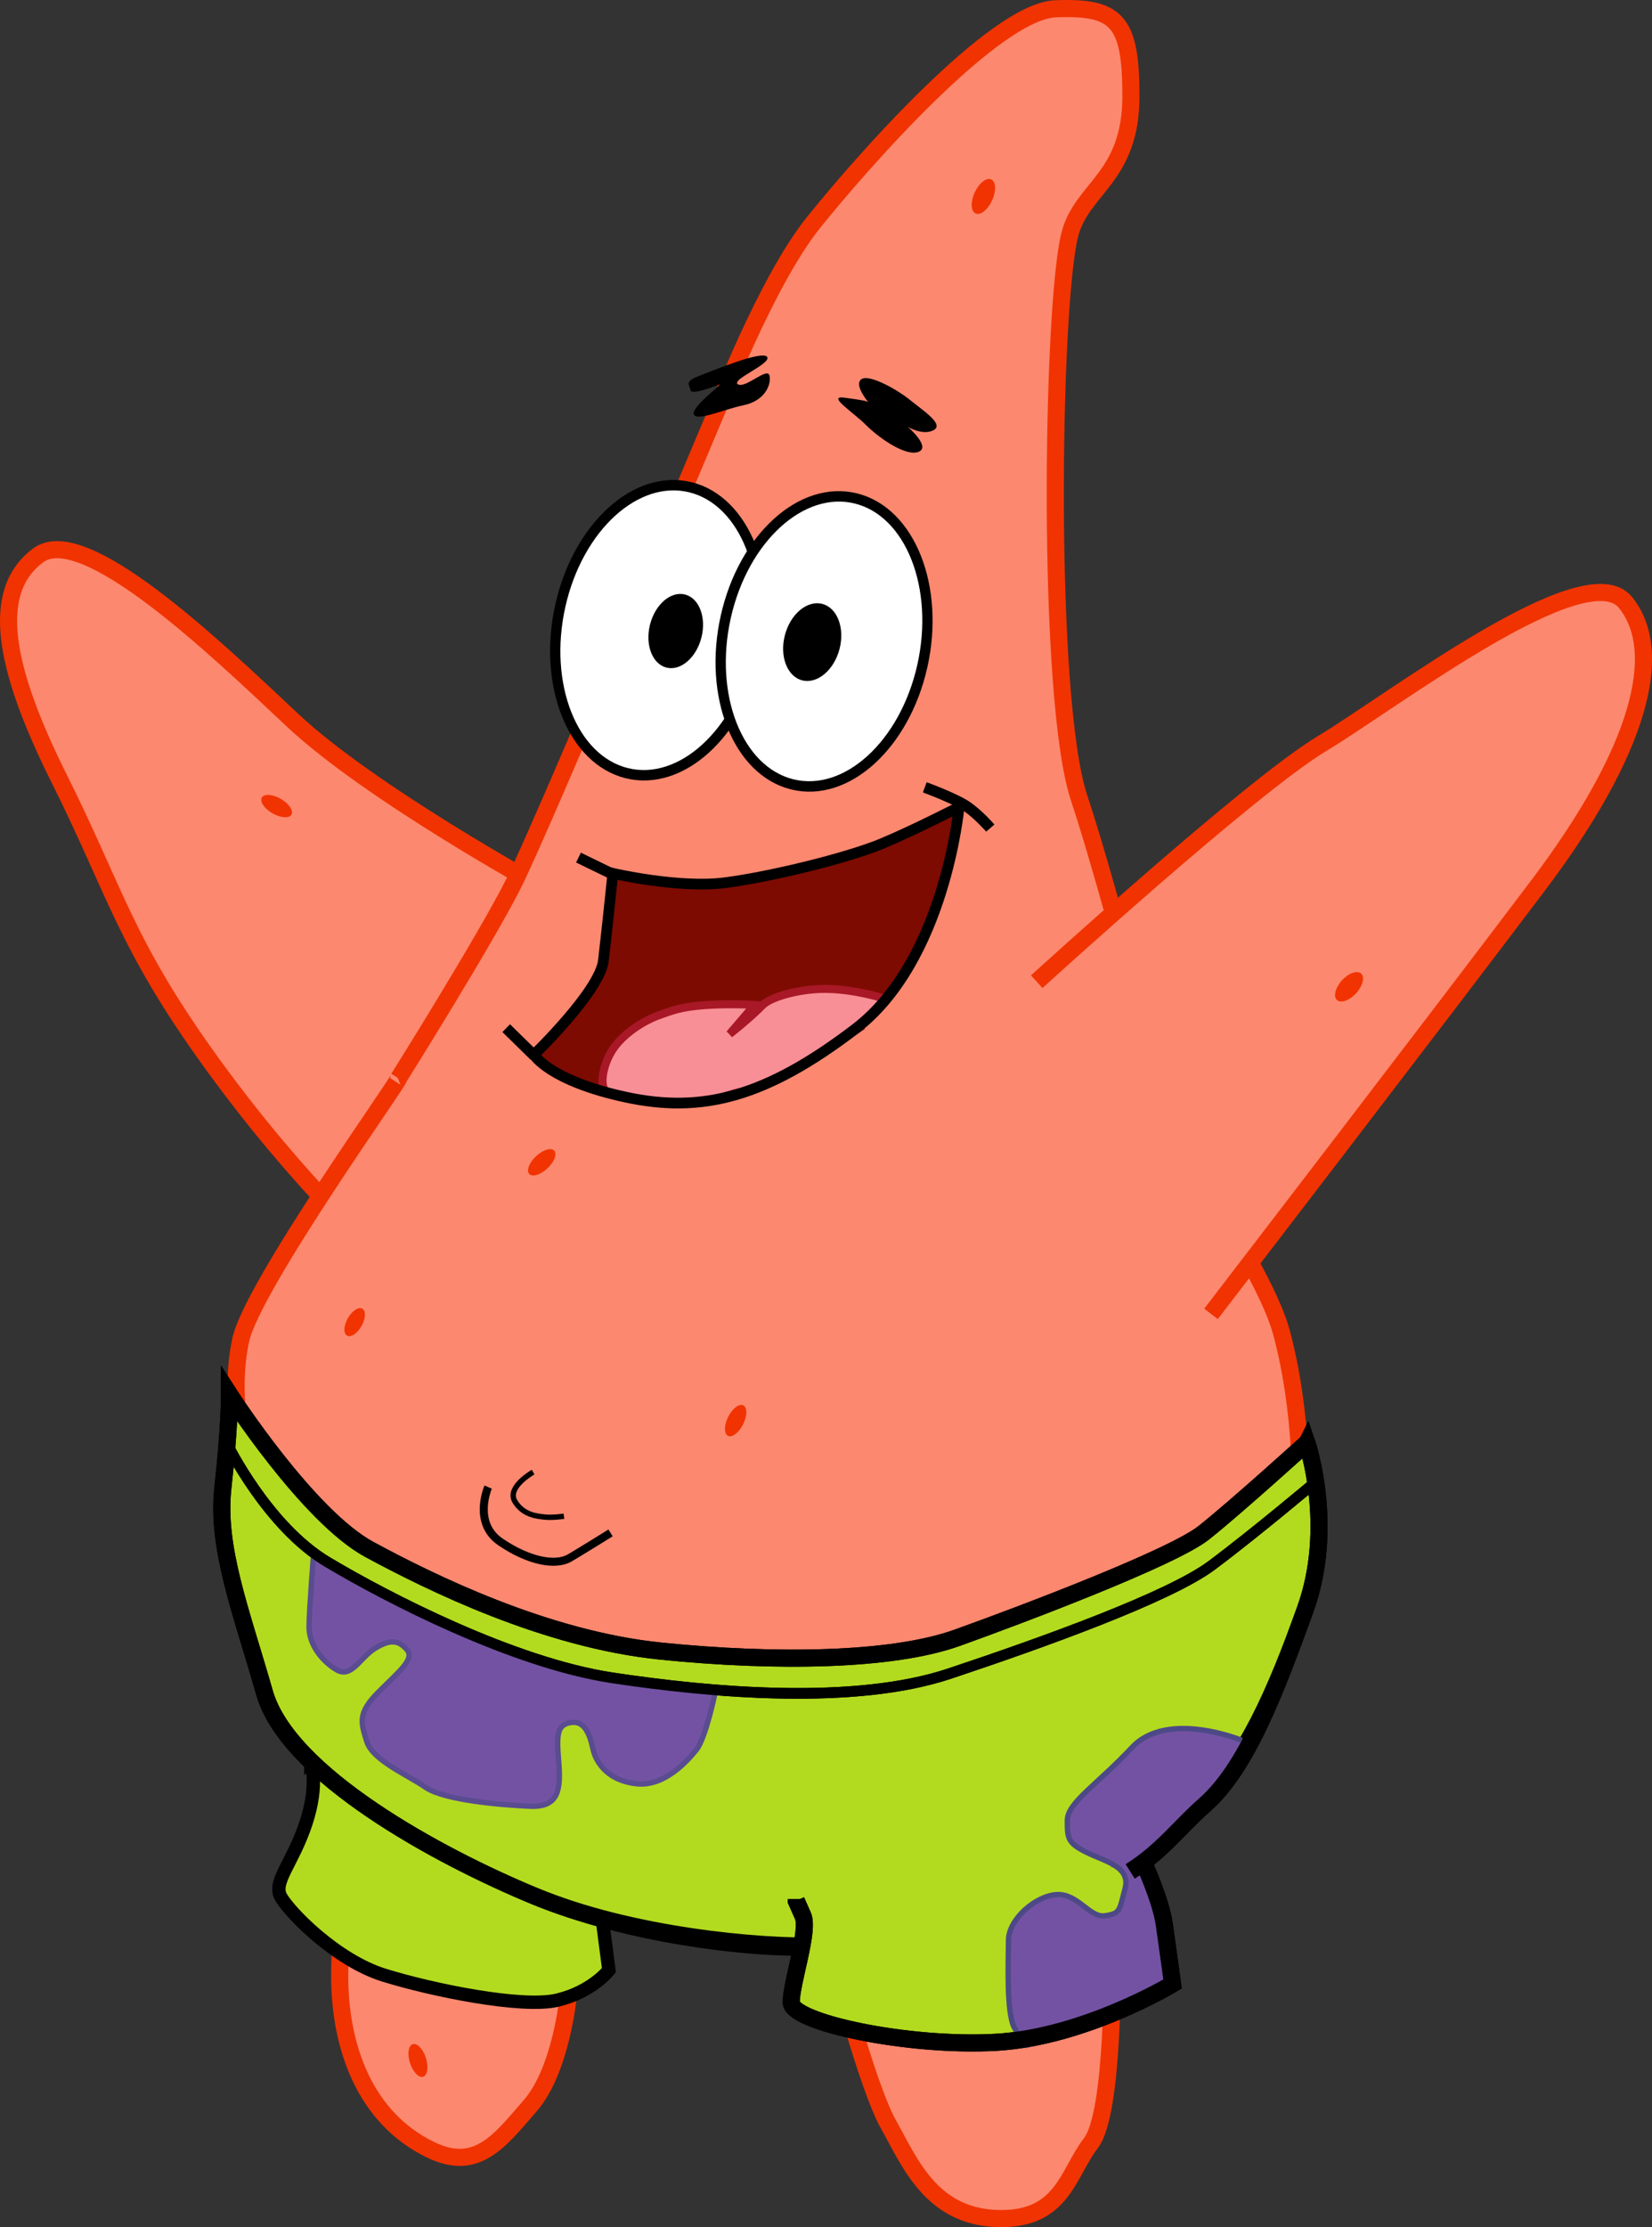 <?xml version="1.0" encoding="UTF-8" standalone="no"?>
<!-- Created with Inkscape (http://www.inkscape.org/) -->
<svg xmlns:dc="http://purl.org/dc/elements/1.1/" xmlns:cc="http://creativecommons.org/ns#" xmlns:rdf="http://www.w3.org/1999/02/22-rdf-syntax-ns#" xmlns:svg="http://www.w3.org/2000/svg" xmlns="http://www.w3.org/2000/svg" xmlns:sodipodi="http://sodipodi.sourceforge.net/DTD/sodipodi-0.dtd" xmlns:inkscape="http://www.inkscape.org/namespaces/inkscape" width="309.032" height="416.476" id="svg2" version="1.1" inkscape:version="0.47 r22583" sodipodi:docname="Patrick.svg">
  <rect width="100%" height="100%" fill="#333333" stroke="none"/>
  <defs id="defs4">
    <inkscape:perspective sodipodi:type="inkscape:persp3d" inkscape:vp_x="0 : 526.18109 : 1" inkscape:vp_y="0 : 1000 : 0" inkscape:vp_z="744.09448 : 526.18109 : 1" inkscape:persp3d-origin="372.04724 : 350.78739 : 1" id="perspective10"/>
    <inkscape:perspective id="perspective2824" inkscape:persp3d-origin="0.5 : 0.33333333 : 1" inkscape:vp_z="1 : 0.5 : 1" inkscape:vp_y="0 : 1000 : 0" inkscape:vp_x="0 : 0.5 : 1" sodipodi:type="inkscape:persp3d"/>
    <inkscape:perspective id="perspective3623" inkscape:persp3d-origin="0.5 : 0.33333333 : 1" inkscape:vp_z="1 : 0.5 : 1" inkscape:vp_y="0 : 1000 : 0" inkscape:vp_x="0 : 0.5 : 1" sodipodi:type="inkscape:persp3d"/>
    <inkscape:perspective id="perspective3647" inkscape:persp3d-origin="0.5 : 0.33333333 : 1" inkscape:vp_z="1 : 0.5 : 1" inkscape:vp_y="0 : 1000 : 0" inkscape:vp_x="0 : 0.5 : 1" sodipodi:type="inkscape:persp3d"/>
    <inkscape:perspective id="perspective3674" inkscape:persp3d-origin="0.5 : 0.33333333 : 1" inkscape:vp_z="1 : 0.5 : 1" inkscape:vp_y="0 : 1000 : 0" inkscape:vp_x="0 : 0.5 : 1" sodipodi:type="inkscape:persp3d"/>
    <inkscape:perspective id="perspective3722" inkscape:persp3d-origin="0.5 : 0.33333333 : 1" inkscape:vp_z="1 : 0.5 : 1" inkscape:vp_y="0 : 1000 : 0" inkscape:vp_x="0 : 0.5 : 1" sodipodi:type="inkscape:persp3d"/>
    <inkscape:perspective id="perspective3722-9" inkscape:persp3d-origin="0.5 : 0.33333333 : 1" inkscape:vp_z="1 : 0.5 : 1" inkscape:vp_y="0 : 1000 : 0" inkscape:vp_x="0 : 0.5 : 1" sodipodi:type="inkscape:persp3d"/>
    <inkscape:perspective id="perspective3722-8" inkscape:persp3d-origin="0.5 : 0.33333333 : 1" inkscape:vp_z="1 : 0.5 : 1" inkscape:vp_y="0 : 1000 : 0" inkscape:vp_x="0 : 0.5 : 1" sodipodi:type="inkscape:persp3d"/>
    <inkscape:perspective id="perspective3722-2" inkscape:persp3d-origin="0.5 : 0.33333333 : 1" inkscape:vp_z="1 : 0.5 : 1" inkscape:vp_y="0 : 1000 : 0" inkscape:vp_x="0 : 0.5 : 1" sodipodi:type="inkscape:persp3d"/>
    <inkscape:perspective id="perspective3778" inkscape:persp3d-origin="0.5 : 0.33333333 : 1" inkscape:vp_z="1 : 0.5 : 1" inkscape:vp_y="0 : 1000 : 0" inkscape:vp_x="0 : 0.5 : 1" sodipodi:type="inkscape:persp3d"/>
    <inkscape:perspective id="perspective3800" inkscape:persp3d-origin="0.5 : 0.33333333 : 1" inkscape:vp_z="1 : 0.5 : 1" inkscape:vp_y="0 : 1000 : 0" inkscape:vp_x="0 : 0.5 : 1" sodipodi:type="inkscape:persp3d"/>
  </defs>
  <sodipodi:namedview id="base" pagecolor="#ffffff" bordercolor="#666666" borderopacity="1.0" inkscape:pageopacity="0.0" inkscape:pageshadow="2" inkscape:zoom="1.3995495" inkscape:cx="110.07071" inkscape:cy="209.26215" inkscape:document-units="px" inkscape:current-layer="layer2" showgrid="false" inkscape:window-width="1152" inkscape:window-height="808" inkscape:window-x="-4" inkscape:window-y="-4" inkscape:window-maximized="1" showguides="true" inkscape:guide-bbox="true"/>
  <g inkscape:groupmode="layer" id="layer4" inkscape:label="FarArm" transform="translate(-206.944,-280.233)">
    <path style="fill:#fc886f;fill-opacity:1;stroke:#f13301;stroke-width:3.2;stroke-linecap:butt;stroke-linejoin:miter;stroke-miterlimit:4;stroke-opacity:1;stroke-dasharray:none" d="m 308.37,446.195 c 0,0 -32.159,-17.621 -46.696,-31.278 -14.537,-13.656 -39.067,-37.144 -47.577,-30.837 -9.009,6.677 -6.608,20.705 3.965,41.85 10.573,21.145 12.335,30.837 28.634,53.304 16.695,23.012 31.278,35.683 31.278,35.683" id="path3610" sodipodi:nodetypes="cssssc"/>
  </g>
  <g inkscape:groupmode="layer" id="layer2" inkscape:label="Body" transform="translate(-206.944,-280.233)">
    <path style="fill:#fc886f;fill-opacity:1;stroke:#f13301;stroke-width:3.2;stroke-linecap:butt;stroke-linejoin:miter;stroke-miterlimit:4;stroke-opacity:1;stroke-dasharray:none" d="m 281.498,481.878 c 0,0 16.3,-25.991 21.586,-36.564 5.286,-10.573 37.885,-88.106 37.885,-88.106 0,0 9.251,-24.229 18.062,-35.242 8.811,-11.013 33.921,-39.648 45.374,-40.088 11.454,-0.441 14.097,2.203 14.097,16.3 0,15.418 -9.251,17.181 -11.454,25.991 -3.355,13.42 -4.405,86.784 1.762,105.286 6.167,18.502 17.621,63.877 17.621,63.877 0,0 17.094,24.463 20.216,36.016 4.18,15.467 3.573,31.385 3.573,31.385 l -40.969,60.793 5.727,25.11 c 0,0 0.441,28.634 -3.965,34.361 -4.405,5.727 -5.286,14.537 -17.621,14.097 -12.335,-0.441 -16.3,-10.573 -20.264,-17.621 -3.965,-7.048 -10.132,-30.837 -10.132,-30.837 l -6.167,-29.956 -57.269,-3.524 11.013,32.159 2.643,8.37 c 0,0 -1.322,13.656 -7.048,20.264 -5.727,6.608 -9.991,12.51 -18.685,8.294 -12.344,-5.985 -16.998,-19.308 -16.998,-32.524 0,-13.216 3.965,-56.828 3.965,-56.828 L 252.423,551.041 c 0,0 -2.643,-10.132 -0.441,-20.264 2.203,-10.132 30.396,-49.339 29.515,-48.899 z" id="path3603" sodipodi:nodetypes="cscssssscscccssscccccsssccsc"/>
  </g>
  <g inkscape:groupmode="layer" id="layer3" inkscape:label="CloseArm" transform="translate(-206.944,-280.233)">
    <path style="fill:#fc886f;fill-opacity:1;stroke:#f13301;stroke-width:3.2;stroke-linecap:butt;stroke-linejoin:miter;stroke-miterlimit:4;stroke-opacity:1;stroke-dasharray:none" d="m 400.881,463.816 c 0,0 40.088,-36.564 53.304,-44.493 13.216,-7.93 49.339,-35.683 56.828,-26.432 7.489,9.251 2.643,27.753 -16.3,52.863 -18.943,25.11 -61.233,80.176 -61.233,80.176" id="path3605"/>
  </g>
  <g inkscape:groupmode="layer" id="layer8" inkscape:label="Dots" style="display:inline" transform="translate(-206.944,-280.233)">
    <path sodipodi:type="arc" style="fill:#f13301;fill-opacity:1;fill-rule:evenodd;stroke:none" id="path3708" sodipodi:cx="392.72461" sodipodi:cy="317.29822" sodipodi:rx="1.7911295" sodipodi:ry="3.5043838" d="m 394.516,317.298 c 0,1.935 -0.802,3.504 -1.791,3.504 -0.989,0 -1.791,-1.569 -1.791,-3.504 0,-1.935 0.802,-3.504 1.791,-3.504 0.989,0 1.791,1.569 1.791,3.504 z" transform="matrix(0.908,0.418,-0.418,0.908,166.94,-135.298)" inkscape:transform-center-y="0.93450235"/>
    <path sodipodi:type="arc" style="fill:#f13301;fill-opacity:1;fill-rule:evenodd;stroke:none" id="path3710" sodipodi:cx="457.82828" sodipodi:cy="464.94958" sodipodi:rx="1.7911295" sodipodi:ry="3.3486335" d="m 459.619,464.95 c 0,1.849 -0.802,3.349 -1.791,3.349 -0.989,0 -1.791,-1.499 -1.791,-3.349 0,-1.849 0.802,-3.349 1.791,-3.349 0.989,0 1.791,1.499 1.791,3.349 z" transform="matrix(0.739,0.674,-0.674,0.739,434.345,-187.409)"/>
    <path sodipodi:type="arc" style="fill:#f13301;fill-opacity:1;fill-rule:evenodd;stroke:none" id="path3712" sodipodi:cx="343.58536" sodipodi:cy="546.87427" sodipodi:rx="1.5575039" sodipodi:ry="3.192883" d="m 345.143,546.874 c 0,1.763 -0.697,3.193 -1.558,3.193 -0.86,0 -1.558,-1.429 -1.558,-3.193 0,-1.763 0.697,-3.193 1.558,-3.193 0.86,0 1.558,1.43 1.558,3.193 z" transform="matrix(0.894,0.448,-0.448,0.894,282.389,-96.945)"/>
    <path sodipodi:type="arc" style="fill:#f13301;fill-opacity:1;fill-rule:evenodd;stroke:none;display:inline" id="path3712-0" sodipodi:cx="343.58536" sodipodi:cy="546.87427" sodipodi:rx="1.5575039" sodipodi:ry="3.192883" d="m 345.143,546.874 c 0,1.763 -0.697,3.193 -1.558,3.193 -0.86,0 -1.558,-1.429 -1.558,-3.193 0,-1.763 0.697,-3.193 1.558,-3.193 0.86,0 1.558,1.43 1.558,3.193 z" transform="matrix(0.683,0.73,-0.73,0.683,472.831,-126.747)"/>
    <path sodipodi:type="arc" style="fill:#f13301;fill-opacity:1;fill-rule:evenodd;stroke:none;display:inline" id="path3712-4" sodipodi:cx="343.58536" sodipodi:cy="546.87427" sodipodi:rx="1.5575039" sodipodi:ry="3.192883" d="m 345.143,546.874 c 0,1.763 -0.697,3.193 -1.558,3.193 -0.86,0 -1.558,-1.429 -1.558,-3.193 0,-1.763 0.697,-3.193 1.558,-3.193 0.86,0 1.558,1.43 1.558,3.193 z" transform="matrix(0.859,0.401,-0.431,0.799,213.855,-47.255)"/>
    <path sodipodi:type="arc" style="fill:#f13301;fill-opacity:1;fill-rule:evenodd;stroke:none;display:inline" id="path3712-8" sodipodi:cx="343.58536" sodipodi:cy="546.87427" sodipodi:rx="1.5575039" sodipodi:ry="3.192883" d="m 345.143,546.874 c 0,1.763 -0.697,3.193 -1.558,3.193 -0.86,0 -1.558,-1.429 -1.558,-3.193 0,-1.763 0.697,-3.193 1.558,-3.193 0.86,0 1.558,1.43 1.558,3.193 z" transform="matrix(0.5,-0.866,0.866,0.5,-386.691,455.081)"/>
    <path sodipodi:type="arc" style="fill:#f13301;fill-opacity:1;fill-rule:evenodd;stroke:none;display:inline" id="path3712-45" sodipodi:cx="343.58536" sodipodi:cy="546.87427" sodipodi:rx="1.5575039" sodipodi:ry="3.192883" d="m 345.143,546.874 c 0,1.763 -0.697,3.193 -1.558,3.193 -0.86,0 -1.558,-1.429 -1.558,-3.193 0,-1.763 0.697,-3.193 1.558,-3.193 0.86,0 1.558,1.43 1.558,3.193 z" transform="matrix(0.953,-0.304,0.304,0.953,-208.558,248.818)"/>
    <path style="fill:none;stroke:#000000;stroke-width:1.5;stroke-linecap:butt;stroke-linejoin:miter;stroke-miterlimit:4;stroke-opacity:1;stroke-dasharray:none" d="m 298.262,558.322 c 0,0 -2.959,6.697 2.336,10.28 5.296,3.582 10.28,4.517 12.927,2.959 2.648,-1.558 7.632,-4.673 7.632,-4.673" id="path3814"/>
    <path style="fill:none;stroke:#000000;stroke-width:1px;stroke-linecap:butt;stroke-linejoin:miter;stroke-opacity:1" d="m 306.673,555.518 c 0,0 -4.984,2.804 -3.427,5.451 1.533,2.607 4.205,2.804 5.607,2.959 1.402,0.156 3.582,-0.156 3.582,-0.156" id="path3816" sodipodi:nodetypes="cssc"/>
  </g>
  <g inkscape:groupmode="layer" id="layer5" inkscape:label="Eyes" transform="translate(-206.944,-280.233)">
    <path sodipodi:type="arc" style="fill:#ffffff;fill-opacity:1;fill-rule:evenodd;stroke:#000000;stroke-width:2;stroke-linecap:butt;stroke-linejoin:miter;stroke-miterlimit:4;stroke-opacity:1;stroke-dasharray:none" id="path3613" sodipodi:cx="371.36563" sodipodi:cy="402.36218" sodipodi:rx="19.603525" sodipodi:ry="28.193832" d="m 390.969,402.362 c 0,15.571 -8.777,28.194 -19.604,28.194 -10.827,0 -19.604,-12.623 -19.604,-28.194 0,-15.571 8.777,-28.194 19.604,-28.194 10.827,0 19.604,12.623 19.604,28.194 z" transform="matrix(0.938,0.234,-0.212,0.948,67.11,-70.254)"/>
    <path sodipodi:type="arc" style="fill:#ffffff;fill-opacity:1;fill-rule:evenodd;stroke:#000000;stroke-width:2;stroke-linecap:butt;stroke-linejoin:miter;stroke-miterlimit:4;stroke-opacity:1;stroke-dasharray:none" id="path3613-1" sodipodi:cx="371.36563" sodipodi:cy="402.36218" sodipodi:rx="19.603525" sodipodi:ry="28.193832" d="m 390.969,402.362 c 0,15.571 -8.777,28.194 -19.604,28.194 -10.827,0 -19.604,-12.623 -19.604,-28.194 0,-15.571 8.777,-28.194 19.604,-28.194 10.827,0 19.604,12.623 19.604,28.194 z" transform="matrix(0.938,0.234,-0.212,0.948,98.057,-68.162)"/>
    <path sodipodi:type="arc" style="fill:#000000;fill-opacity:1;fill-rule:evenodd;stroke:none" id="path3637" sodipodi:cx="332.37885" sodipodi:cy="397.18597" sodipodi:rx="4.1850219" sodipodi:ry="6.0572686" d="m 336.564,397.186 c 0,3.345 -1.874,6.057 -4.185,6.057 -2.311,0 -4.185,-2.712 -4.185,-6.057 0,-3.345 1.874,-6.057 4.185,-6.057 2.311,0 4.185,2.712 4.185,6.057 z" transform="matrix(1.148,0.292,-0.287,1.128,65.77,-146.841)"/>
    <path sodipodi:type="arc" style="fill:#000000;fill-opacity:1;fill-rule:evenodd;stroke:none" id="path3637-7" sodipodi:cx="332.37885" sodipodi:cy="397.18597" sodipodi:rx="4.1850219" sodipodi:ry="6.0572686" d="m 336.564,397.186 c 0,3.345 -1.874,6.057 -4.185,6.057 -2.311,0 -4.185,-2.712 -4.185,-6.057 0,-3.345 1.874,-6.057 4.185,-6.057 2.311,0 4.185,2.712 4.185,6.057 z" transform="matrix(1.222,0.306,-0.306,1.181,74.251,-170.474)"/>
    <path style="fill:#000000;stroke:none" d="m 369.44,355.535 c 0,0 -2.804,-3.271 -1.402,-4.361 1.402,-1.09 6.697,1.869 9.189,3.894 2.492,2.025 6.386,4.517 4.361,5.607 -2.025,1.09 -4.828,-0.623 -4.828,-0.623 0,0 4.361,3.738 2.025,4.673 -2.336,0.934 -7.32,-2.492 -9.812,-4.984 -2.492,-2.492 -7.476,-5.607 -4.05,-5.14 3.427,0.467 4.361,0.623 4.517,0.935 z" id="path3703"/>
    <path style="fill:#000000;stroke:none" d="m 341.561,352.108 c 0,0 -5.296,2.18 -5.451,1.09 -0.156,-1.09 -1.246,-1.558 1.558,-2.648 2.804,-1.09 11.837,-4.828 12.772,-3.582 0.935,1.246 -7.009,4.361 -5.451,5.14 1.558,0.779 5.607,-3.427 5.919,-1.558 0.311,1.869 -1.09,4.673 -4.828,5.451 -3.738,0.779 -8.878,3.115 -9.345,1.713 -0.467,-1.402 4.984,-5.296 4.828,-5.607 z" id="path3705"/>
  </g>
  <g inkscape:groupmode="layer" id="layer6" inkscape:label="MouthBack" style="display:inline" transform="translate(-206.944,-280.233)">
    <path style="fill:#7d0b01;fill-opacity:1;stroke:none" d="m 386.344,431.217 c 0,0 -2.643,28.634 -19.383,41.41 -16.74,12.775 -28.634,15.859 -42.952,12.775 -14.317,-3.084 -17.181,-7.93 -17.181,-7.93 0,0 12.335,-11.894 12.996,-17.621 0.839,-7.274 1.762,-16.3 1.762,-16.3 0,0 12.335,2.863 20.925,1.762 8.59,-1.101 22.907,-4.626 29.295,-7.269 6.388,-2.643 14.758,-7.048 14.537,-6.828 z" id="path3662" sodipodi:nodetypes="csscscssc"/>
    <path style="fill:none;stroke:#000000;stroke-width:2;stroke-linecap:butt;stroke-linejoin:miter;stroke-miterlimit:4;stroke-opacity:1;stroke-dasharray:none" d="m 306.938,477.693 -5.286,-5.176" id="path3664"/>
    <path style="fill:none;stroke:#000000;stroke-width:2;stroke-linecap:butt;stroke-linejoin:miter;stroke-miterlimit:4;stroke-opacity:1;stroke-dasharray:none" d="M 321.829,443.847 315.175,440.613" id="path3664-4" inkscape:transform-center-x="-2.3127753"/>
    <path style="fill:none;stroke:#000000;stroke-width:2;stroke-linecap:butt;stroke-linejoin:miter;stroke-miterlimit:4;stroke-opacity:1;stroke-dasharray:none" d="m 379.956,427.472 c 0,0 5.727,2.093 7.93,3.634 2.203,1.542 4.295,3.965 4.295,3.965" id="path3688"/>
  </g>
  <g inkscape:groupmode="layer" id="layer7" inkscape:label="Tounge" transform="translate(-206.944,-280.233)">
    <path style="fill:#f88f96;fill-opacity:1;stroke:#a91827;stroke-width:1.5;stroke-linecap:butt;stroke-linejoin:miter;stroke-miterlimit:4;stroke-opacity:1;stroke-dasharray:none" d="m 372.088,466.896 c 0,0 -5.272,-1.71 -10.747,-1.738 -5.045,-0.026 -10.262,1.565 -11.681,2.984 -2.959,2.959 -6.23,5.451 -6.23,5.451 l 4.673,-5.451 c 0,0 -9.136,-0.544 -14.329,0.779 -0.992,0.253 -2.403,0.721 -3.802,1.249 -2.639,0.996 -6.33,3.246 -8.347,6.227 -1.892,2.797 -2.536,6.725 -1.421,7.807 0.715,0.694 7.854,2.057 8.975,2.176 3.712,0.393 4.136,0.43 7.699,0.16 3.521,-0.267 7.369,-2.087 9.029,-2.147 1.684,-0.062 4.751,-1.493 7.384,-2.901 2.602,-1.391 15.059,-9.456 15.059,-9.456" id="path3701" sodipodi:nodetypes="cssccssssssssc"/>
  </g>
  <g inkscape:label="Mouth" id="g3690" inkscape:groupmode="layer" style="display:inline" transform="translate(-206.944,-280.233)">
    <path sodipodi:nodetypes="csscscssc" id="path3692" d="m 386.344,431.217 c 0,0 -2.643,28.634 -19.383,41.41 -16.74,12.775 -28.634,15.859 -42.952,12.775 -14.317,-3.084 -17.181,-7.93 -17.181,-7.93 0,0 12.335,-11.894 12.996,-17.621 0.839,-7.274 1.762,-16.3 1.762,-16.3 0,0 12.335,2.863 20.925,1.762 8.59,-1.101 22.907,-4.626 29.295,-7.269 6.388,-2.643 14.758,-7.048 14.537,-6.828 z" style="fill:none;stroke:#000000;stroke-width:2;stroke-linecap:butt;stroke-linejoin:miter;stroke-miterlimit:4;stroke-opacity:1;stroke-dasharray:none"/>
    <path id="path3694" d="m 306.938,477.693 -5.286,-5.176" style="fill:none;stroke:#000000;stroke-width:2;stroke-linecap:butt;stroke-linejoin:miter;stroke-miterlimit:4;stroke-opacity:1;stroke-dasharray:none"/>
    <path inkscape:transform-center-x="-2.3127753" id="path3696" d="M 321.829,443.847 315.175,440.613" style="fill:none;stroke:#000000;stroke-width:2;stroke-linecap:butt;stroke-linejoin:miter;stroke-miterlimit:4;stroke-opacity:1;stroke-dasharray:none"/>
    <path id="path3698" d="m 379.956,427.472 c 0,0 5.727,2.093 7.93,3.634 2.203,1.542 4.295,3.965 4.295,3.965" style="fill:none;stroke:#000000;stroke-width:2;stroke-linecap:butt;stroke-linejoin:miter;stroke-miterlimit:4;stroke-opacity:1;stroke-dasharray:none"/>
  </g>
  <g inkscape:groupmode="layer" id="layer9" inkscape:label="Pants Basic" style="display:inline" transform="translate(-206.944,-280.233)">
    <path style="fill:#b2db1f;fill-opacity:1;stroke:#000000;stroke-width:2.5;stroke-linecap:butt;stroke-linejoin:miter;stroke-miterlimit:4;stroke-opacity:1;stroke-dasharray:none" d="m 265.087,609.72 c 0,0 1.558,4.05 -0.934,11.526 -2.492,7.476 -6.23,10.903 -4.673,13.706 1.558,2.804 10.28,11.837 19.313,14.641 9.034,2.804 25.855,6.23 32.396,4.673 6.542,-1.558 9.657,-5.607 9.657,-5.607 l -1.869,-14.329 -34.888,-38.315 -19.002,13.706 z" id="path3768"/>
    <path style="fill:#b2db1f;fill-opacity:1;stroke:#000000;stroke-width:3.2;stroke-linecap:butt;stroke-linejoin:miter;stroke-miterlimit:4;stroke-opacity:1;stroke-dasharray:none;display:inline" d="m 451.425,550.053 c 0,0 5.296,15.575 -0.311,31.15 -5.607,15.575 -11.214,28.347 -19.002,35.2 -7.788,6.853 -4.361,12.772 -31.773,19.002 -27.412,6.23 -28.347,8.411 -39.872,8.722 -11.526,0.311 -35.511,-1.869 -53.578,-9.345 -18.067,-7.476 -46.102,-22.74 -50.463,-38.003 -4.361,-15.264 -9.034,-27.101 -7.788,-38.315 1.246,-11.214 1.246,-17.444 1.246,-17.444 0,0 14.641,22.74 26.166,28.97 11.526,6.23 33.019,16.821 54.513,19.002 21.494,2.18 43.299,1.869 55.447,-2.492 12.149,-4.361 40.184,-14.952 46.102,-19.625 5.919,-4.673 19.625,-17.133 19.313,-16.821 z" id="path3764" sodipodi:nodetypes="cssssssscssssc"/>
    <path style="fill:#b2db1f;fill-opacity:1;stroke:#000000;stroke-width:3.2;stroke-linecap:butt;stroke-linejoin:miter;stroke-miterlimit:4;stroke-opacity:1;stroke-dasharray:none;display:inline" d="m 420.993,628.816 c 0,0 3.115,6.853 3.738,11.214 0.623,4.361 1.558,11.214 1.558,11.214 0,0 -16.51,9.968 -33.019,10.903 -16.51,0.934 -38.315,-3.738 -38.315,-7.476 0,-3.738 3.427,-13.395 2.181,-16.198 -1.246,-2.804 -1.246,-2.804 -1.246,-2.804 l 0,-0.312" id="path3766" sodipodi:nodetypes="cscssscc"/>
    <path style="fill:none;stroke:#000000;stroke-width:2;stroke-linecap:butt;stroke-linejoin:miter;stroke-miterlimit:4;stroke-opacity:1;stroke-dasharray:none" d="m 249.512,550.379 c 0,0 7.476,15.264 18.69,21.961 11.214,6.697 34.732,18.846 53.267,21.649 18.534,2.804 45.323,5.14 63.079,-0.779 17.756,-5.919 41.118,-14.329 49.061,-20.248 7.943,-5.919 19.78,-15.887 19.78,-15.887" id="path3819" sodipodi:nodetypes="cssssc"/>
  </g>
  <g inkscape:groupmode="layer" id="layer11" inkscape:label="Flowers" style="display:inline" transform="translate(-206.944,-280.233)">
    <path style="fill:#7352a3;fill-opacity:1;stroke:#4d4987;stroke-width:1px;stroke-linecap:butt;stroke-linejoin:miter;stroke-opacity:1" d="m 439.207,605.666 c 0,0 -13.877,-5.727 -20.485,1.322 -6.608,7.048 -12.115,10.352 -12.115,13.656 0,3.304 0,4.185 3.524,5.947 3.524,1.762 8.37,2.643 7.269,6.828 -1.101,4.185 -0.881,4.626 -3.744,5.066 -2.863,0.441 -5.066,-4.185 -9.031,-3.965 -3.965,0.22 -9.031,4.626 -9.031,8.59 0,3.965 -0.441,13.436 1.101,16.3 1.542,2.863 2.203,3.304 2.203,3.304 l 16.079,-4.846 10.793,-5.286 -0.661,-14.097 -3.965,-10.573 9.692,-7.709 6.828,-8.811 3.304,-4.405 -1.762,-1.322 z" id="path3887" sodipodi:nodetypes="cssssssssccccccccc"/>
    <path style="fill:#7352a3;fill-opacity:1;stroke:#594c90;stroke-width:1px;stroke-linecap:butt;stroke-linejoin:miter;stroke-opacity:1" d="m 340.749,596.635 c 0,0 -1.762,8.59 -3.524,10.793 -1.762,2.203 -5.947,6.828 -11.013,6.388 -5.066,-0.441 -7.709,-3.524 -8.37,-6.608 -0.661,-3.084 -1.762,-5.286 -4.185,-4.846 -2.423,0.441 -2.643,1.982 -2.203,7.269 0.441,5.286 0,8.59 -5.286,8.37 -5.286,-0.22 -16.079,-1.101 -19.604,-3.524 -3.524,-2.423 -9.912,-5.066 -11.013,-8.59 -1.101,-3.524 -1.762,-5.286 2.203,-9.251 3.965,-3.965 6.828,-6.167 5.286,-7.93 -1.542,-1.762 -3.084,-1.982 -5.947,-0.22 -2.863,1.762 -4.405,5.727 -7.269,3.965 -2.863,-1.762 -5.066,-4.846 -5.066,-7.93 0,-3.084 0.881,-14.097 0.881,-14.097 0,0 9.031,7.709 27.753,14.758 18.722,7.048 16.079,7.489 47.357,11.454 z" id="path3889" sodipodi:nodetypes="cssssssssssssscsc"/>
  </g>
  <g style="display:inline" inkscape:label="Pants Border" id="g3839" inkscape:groupmode="layer" transform="translate(-206.944,-280.233)">
    <path style="fill:none;stroke:#000000;stroke-width:3.2;stroke-linecap:butt;stroke-linejoin:miter;stroke-miterlimit:4;stroke-opacity:1;stroke-dasharray:none;display:inline" d="m 356.062,644.346 c -9.103,0.091 -31.106,-2.089 -49.173,-9.565 -18.067,-7.476 -46.102,-22.74 -50.463,-38.003 -4.361,-15.264 -9.034,-27.101 -7.788,-38.315 1.246,-11.214 1.246,-17.444 1.246,-17.444 0,0 14.641,22.74 26.166,28.97 11.526,6.23 33.019,16.821 54.513,19.002 21.494,2.18 43.299,1.869 55.447,-2.492 12.149,-4.361 40.184,-14.952 46.102,-19.625 5.919,-4.673 19.625,-17.133 19.313,-16.821 l 0,0 0,0 c 0,0 5.296,15.575 -0.311,31.15 -5.607,15.575 -10.994,29.668 -18.781,36.521 -4.763,4.192 -7.974,8.695 -13.97,12.472" id="path3885" sodipodi:nodetypes="cssscsssscccssc"/>
    <path sodipodi:nodetypes="cscssscc" id="path3847" d="m 420.993,628.816 c 0,0 3.115,6.853 3.738,11.214 0.623,4.361 1.558,11.214 1.558,11.214 0,0 -16.51,9.968 -33.019,10.903 -16.51,0.934 -38.315,-3.738 -38.315,-7.476 0,-3.738 3.427,-13.395 2.181,-16.198 -1.246,-2.804 -1.246,-2.804 -1.246,-2.804 l 0,-0.312" style="fill:none;stroke:#000000;stroke-width:3.2;stroke-linecap:butt;stroke-linejoin:miter;stroke-miterlimit:4;stroke-opacity:1;stroke-dasharray:none;display:inline"/>
    <path sodipodi:nodetypes="cssssc" id="path3849" d="m 249.512,550.379 c 0,0 7.476,15.264 18.69,21.961 11.214,6.697 34.732,18.846 53.267,21.649 18.534,2.804 45.323,5.14 63.079,-0.779 17.756,-5.919 41.118,-14.329 49.061,-20.248 7.943,-5.919 19.78,-15.887 19.78,-15.887" style="fill:none;stroke:#000000;stroke-width:2;stroke-linecap:butt;stroke-linejoin:miter;stroke-miterlimit:4;stroke-opacity:1;stroke-dasharray:none"/>
  </g>
</svg>